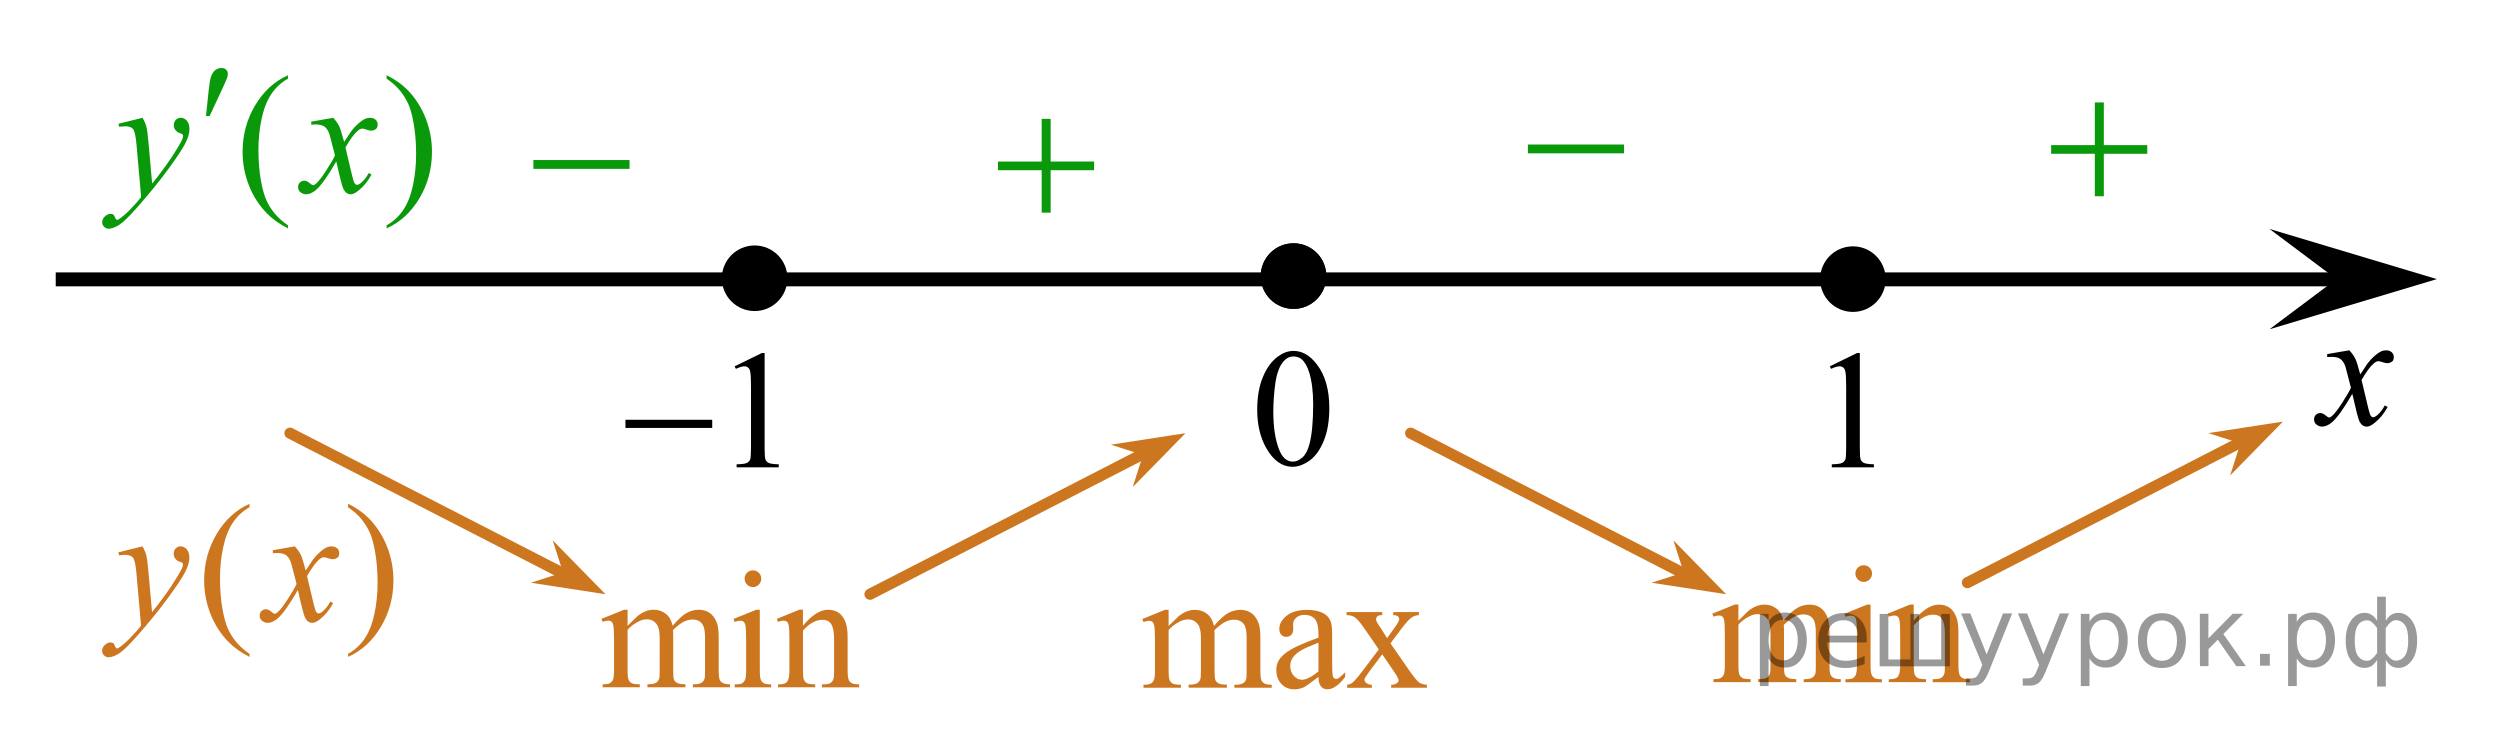 <?xml version="1.0" encoding="utf-8"?>
<!-- Generator: Adobe Illustrator 16.0.0, SVG Export Plug-In . SVG Version: 6.00 Build 0)  -->
<!DOCTYPE svg PUBLIC "-//W3C//DTD SVG 1.1//EN" "http://www.w3.org/Graphics/SVG/1.1/DTD/svg11.dtd">
<svg version="1.1" id="Слой_1" xmlns="http://www.w3.org/2000/svg" xmlns:xlink="http://www.w3.org/1999/xlink" x="0px" y="0px"
	 width="224.336px" height="67.269px" viewBox="0 4.726 224.336 67.269" enable-background="new 0 4.726 224.336 67.269"
	 xml:space="preserve">
<line fill="none" stroke="#000000" stroke-width="1.25" stroke-linejoin="round" stroke-miterlimit="8" x1="5" y1="29.794" x2="211.162" y2="29.794"/>
<g>
	<path d="M67.716,27.003c-1.486,0-2.693,1.205-2.693,2.692c0,1.484,1.205,2.693,2.693,2.693c1.486,0,2.693-1.206,2.693-2.693
		C70.409,28.211,69.206,27.003,67.716,27.003L67.716,27.003z"/>
	<path fill="none" stroke="#000000" stroke-width="0.5" stroke-linecap="round" stroke-linejoin="round" stroke-miterlimit="8" d="
		M67.716,27.003c-1.486,0-2.693,1.205-2.693,2.692c0,1.484,1.205,2.693,2.693,2.693c1.486,0,2.693-1.206,2.693-2.693
		C70.409,28.211,69.206,27.003,67.716,27.003L67.716,27.003z"/>
</g>
<g>
	<g>
		<g>
			<g>
				<g>
					<g>
						<g>
							<g>
								<g>
									<g>
										<g>
											<defs>
												<rect id="SVGID_1_" x="44.733" y="14.76" width="15.302" height="11.926"/>
											</defs>
											<clipPath id="SVGID_2_">
												<use xlink:href="#SVGID_1_"  overflow="visible"/>
											</clipPath>
											<g clip-path="url(#SVGID_2_)">
												<path fill="#0A990A" d="M47.863,19.087h8.629v0.792h-8.629V19.087z"/>
											</g>
										</g>
									</g>
								</g>
							</g>
						</g>
					</g>
				</g>
			</g>
		</g>
	</g>
</g>
<g>
	
		<line fill="none" stroke="#CC761F" stroke-linecap="round" stroke-linejoin="round" stroke-miterlimit="8" x1="26.021" y1="43.597" x2="50.102" y2="55.972"/>
	<polygon fill="#CC761F" points="50.52,56.09 49.594,53.208 54.333,58.049 47.635,57.017 	"/>
</g>
<g>
	<g>
		<g>
			<g>
				<g>
					<g>
						<g>
							<g>
								<g>
									<g>
										<g>
											<defs>
												<rect id="SVGID_3_" x="180.936" y="10.393" width="15.301" height="14.926"/>
											</defs>
											<clipPath id="SVGID_4_">
												<use xlink:href="#SVGID_3_"  overflow="visible"/>
											</clipPath>
											<g clip-path="url(#SVGID_4_)">
												<path fill="#0A990A" d="M187.977,13.917h0.808v3.831h3.899v0.778h-3.899v3.81h-0.808v-3.811h-3.92v-0.777h3.92V13.917z"
													/>
											</g>
										</g>
									</g>
								</g>
							</g>
						</g>
					</g>
				</g>
			</g>
		</g>
	</g>
</g>
<g>
	
		<line fill="none" stroke="#CC761F" stroke-linecap="round" stroke-linejoin="round" stroke-miterlimit="8" x1="200.625" y1="44.636" x2="176.545" y2="57.01"/>
	<polygon fill="#CC761F" points="198.159,43.589 204.857,42.558 200.118,47.397 201.043,44.515 	"/>
</g>
<g>
	<path stroke="#000000" stroke-width="0.5" stroke-miterlimit="10" d="M116.075,26.808c-1.484,0-2.693,1.204-2.693,2.692
		c0,1.484,1.205,2.692,2.693,2.692c1.485,0,2.69-1.203,2.69-2.692S117.561,26.808,116.075,26.808L116.075,26.808z"/>
	<path stroke="#000000" stroke-width="0.5" stroke-linecap="round" stroke-linejoin="round" stroke-miterlimit="8" d="
		M116.075,26.808c-1.484,0-2.693,1.204-2.693,2.692c0,1.484,1.205,2.692,2.693,2.692c1.485,0,2.69-1.203,2.69-2.692
		S117.561,26.808,116.075,26.808L116.075,26.808z"/>
</g>
<g>
	<path d="M166.268,27.081c-1.482,0-2.691,1.204-2.691,2.696c0,1.482,1.207,2.689,2.691,2.689c1.486,0,2.693-1.204,2.693-2.689
		C168.961,28.285,167.754,27.081,166.268,27.081L166.268,27.081z"/>
	<path fill="none" stroke="#000000" stroke-width="0.5" stroke-linecap="round" stroke-linejoin="round" stroke-miterlimit="8" d="
		M166.268,27.081c-1.482,0-2.691,1.204-2.691,2.696c0,1.482,1.207,2.689,2.691,2.689c1.486,0,2.693-1.204,2.693-2.689
		C168.961,28.285,167.754,27.081,166.268,27.081L166.268,27.081z"/>
</g>
<polygon points="209.661,29.771 203.654,25.271 218.668,29.771 203.654,34.271 "/>
<g>
	<g>
		<g>
			<g>
				<defs>
					<rect id="SVGID_5_" x="6.471" y="6.851" width="35.706" height="22.01"/>
				</defs>
				<clipPath id="SVGID_6_">
					<use xlink:href="#SVGID_5_"  overflow="visible"/>
				</clipPath>
				<g clip-path="url(#SVGID_6_)">
					<path fill="#0A990A" d="M25.84,24.946v0.273c-0.743-0.375-1.362-0.813-1.859-1.315c-0.708-0.714-1.254-1.557-1.638-2.526
						c-0.383-0.97-0.575-1.979-0.575-3.021c0-1.526,0.376-2.92,1.128-4.179c0.752-1.259,1.733-2.159,2.943-2.7v0.311
						c-0.605,0.335-1.102,0.793-1.49,1.375c-0.388,0.581-0.679,1.316-0.87,2.209c-0.192,0.892-0.288,1.821-0.288,2.793
						c0,1.054,0.081,2.013,0.243,2.874c0.128,0.68,0.283,1.226,0.465,1.637c0.182,0.411,0.426,0.807,0.734,1.188
						C24.941,24.24,25.343,24.602,25.84,24.946z"/>
					<path fill="#0A990A" d="M34.691,11.786v-0.311c0.748,0.369,1.37,0.806,1.866,1.309c0.703,0.719,1.247,1.563,1.63,2.529
						c0.384,0.969,0.576,1.978,0.576,3.026c0,1.526-0.375,2.92-1.125,4.178c-0.75,1.259-1.732,2.159-2.947,2.701v-0.273
						c0.605-0.34,1.103-0.8,1.494-1.378c0.391-0.578,0.681-1.314,0.871-2.21c0.189-0.894,0.284-1.825,0.284-2.796
						c0-1.05-0.081-2.008-0.243-2.875c-0.123-0.68-0.277-1.224-0.461-1.633c-0.184-0.408-0.429-0.803-0.734-1.182
						C35.596,12.493,35.193,12.131,34.691,11.786z"/>
				</g>
			</g>
		</g>
	</g>
	<g>
		<g>
			<g>
				<defs>
					<rect id="SVGID_7_" x="6.471" y="6.851" width="35.706" height="22.01"/>
				</defs>
				<clipPath id="SVGID_8_">
					<use xlink:href="#SVGID_7_"  overflow="visible"/>
				</clipPath>
				<g clip-path="url(#SVGID_8_)">
					<path fill="#0A990A" d="M12.79,15.296c0.167,0.286,0.283,0.554,0.347,0.802c0.064,0.249,0.128,0.738,0.192,1.467l0.324,3.637
						c0.295-0.354,0.723-0.916,1.284-1.686c0.271-0.375,0.605-0.885,1.003-1.53c0.241-0.394,0.389-0.67,0.443-0.826
						c0.029-0.079,0.044-0.16,0.044-0.244c0-0.055-0.017-0.1-0.051-0.133c-0.035-0.034-0.125-0.075-0.27-0.122
						c-0.145-0.048-0.266-0.135-0.362-0.261c-0.096-0.125-0.144-0.27-0.144-0.432c0-0.202,0.059-0.364,0.177-0.488
						c0.118-0.123,0.266-0.185,0.442-0.185c0.216,0,0.401,0.09,0.553,0.27c0.152,0.182,0.229,0.429,0.229,0.743
						c0,0.39-0.133,0.834-0.398,1.334s-0.777,1.268-1.534,2.301c-0.757,1.035-1.674,2.163-2.751,3.386
						c-0.743,0.842-1.293,1.373-1.652,1.592c-0.359,0.22-0.666,0.33-0.922,0.33c-0.152,0-0.287-0.059-0.402-0.174
						c-0.116-0.115-0.173-0.25-0.173-0.402c0-0.192,0.08-0.367,0.239-0.524c0.16-0.157,0.333-0.235,0.521-0.235
						c0.098,0,0.179,0.021,0.243,0.065c0.04,0.024,0.083,0.096,0.129,0.21c0.047,0.116,0.09,0.193,0.129,0.233
						c0.024,0.024,0.054,0.036,0.088,0.036c0.029,0,0.081-0.024,0.155-0.073c0.271-0.168,0.585-0.434,0.944-0.798
						c0.472-0.483,0.821-0.877,1.047-1.184l-0.413-4.685c-0.069-0.771-0.172-1.244-0.31-1.411c-0.138-0.168-0.369-0.251-0.693-0.251
						c-0.104,0-0.288,0.016-0.553,0.044l-0.066-0.272L12.79,15.296z"/>
					<path fill="#0A990A" d="M29.899,15.296c0.24,0.257,0.422,0.513,0.546,0.768c0.088,0.179,0.233,0.644,0.435,1.396l0.649-0.977
						c0.172-0.234,0.381-0.46,0.626-0.674c0.246-0.214,0.462-0.359,0.649-0.438c0.118-0.049,0.248-0.074,0.391-0.074
						c0.211,0,0.38,0.057,0.505,0.17c0.125,0.113,0.188,0.252,0.188,0.414c0,0.188-0.037,0.314-0.11,0.384
						c-0.137,0.123-0.294,0.185-0.472,0.185c-0.103,0-0.214-0.022-0.332-0.066c-0.231-0.079-0.385-0.119-0.464-0.119
						c-0.118,0-0.258,0.069-0.421,0.207c-0.305,0.256-0.668,0.752-1.091,1.485l0.604,2.542c0.094,0.389,0.172,0.622,0.236,0.697
						c0.064,0.076,0.128,0.114,0.192,0.114c0.103,0,0.224-0.057,0.361-0.17c0.271-0.227,0.501-0.521,0.693-0.887l0.258,0.133
						c-0.31,0.582-0.704,1.064-1.18,1.448c-0.271,0.217-0.5,0.325-0.686,0.325c-0.276,0-0.495-0.155-0.657-0.466
						c-0.103-0.191-0.317-1.02-0.642-2.482c-0.767,1.335-1.382,2.195-1.844,2.579c-0.3,0.246-0.59,0.369-0.87,0.369
						c-0.197,0-0.376-0.071-0.539-0.215c-0.118-0.107-0.177-0.254-0.177-0.436c0-0.163,0.054-0.299,0.163-0.407
						c0.108-0.107,0.241-0.162,0.398-0.162c0.158,0,0.325,0.079,0.502,0.236c0.127,0.113,0.226,0.17,0.295,0.17
						c0.059,0,0.135-0.039,0.229-0.118c0.231-0.188,0.546-0.591,0.944-1.212c0.398-0.62,0.659-1.067,0.782-1.345
						c-0.305-1.197-0.47-1.83-0.494-1.898c-0.113-0.318-0.26-0.546-0.442-0.679c-0.182-0.133-0.45-0.2-0.804-0.2
						c-0.113,0-0.243,0.005-0.391,0.016v-0.266L29.899,15.296z"/>
				</g>
			</g>
		</g>
	</g>
	<g>
		<g>
			<g>
				<defs>
					<rect id="SVGID_9_" x="6.471" y="6.851" width="35.706" height="22.01"/>
				</defs>
				<clipPath id="SVGID_10_">
					<use xlink:href="#SVGID_9_"  overflow="visible"/>
				</clipPath>
				<g clip-path="url(#SVGID_10_)">
					<path fill="#0A990A" d="M18.484,15.144l0.229-2.188c0.064-0.62,0.128-1.039,0.192-1.256c0.093-0.312,0.225-0.533,0.395-0.669
						c0.17-0.136,0.36-0.203,0.572-0.203c0.177,0,0.317,0.05,0.42,0.147c0.102,0.101,0.154,0.226,0.154,0.378
						c0,0.118-0.024,0.243-0.074,0.376c-0.064,0.188-0.246,0.6-0.546,1.234l-1.018,2.18L18.484,15.144L18.484,15.144z"/>
				</g>
			</g>
		</g>
	</g>
</g>
<g>
	<g>
		<g>
			<g>
				<defs>
					<rect id="SVGID_11_" x="6.471" y="46.694" width="32.944" height="20.633"/>
				</defs>
				<clipPath id="SVGID_12_">
					<use xlink:href="#SVGID_11_"  overflow="visible"/>
				</clipPath>
				<g clip-path="url(#SVGID_12_)">
					<path fill="#CC761F" d="M22.389,63.399v0.272c-0.742-0.373-1.361-0.813-1.858-1.313c-0.708-0.713-1.253-1.557-1.637-2.525
						c-0.383-0.971-0.575-1.979-0.575-3.021c0-1.525,0.376-2.918,1.128-4.178c0.752-1.26,1.732-2.158,2.941-2.699v0.311
						c-0.604,0.336-1.101,0.793-1.489,1.375c-0.388,0.58-0.678,1.316-0.87,2.209c-0.191,0.893-0.288,1.82-0.288,2.791
						c0,1.056,0.082,2.013,0.244,2.875c0.127,0.681,0.282,1.227,0.464,1.636c0.182,0.411,0.426,0.808,0.733,1.187
						C21.49,62.694,21.892,63.056,22.389,63.399z"/>
					<path fill="#CC761F" d="M31.236,50.242v-0.312c0.747,0.369,1.369,0.807,1.865,1.309c0.703,0.721,1.246,1.563,1.629,2.529
						c0.383,0.969,0.575,1.978,0.575,3.025c0,1.523-0.375,2.918-1.124,4.178c-0.75,1.258-1.731,2.158-2.945,2.699v-0.273
						c0.604-0.34,1.102-0.799,1.493-1.377s0.681-1.313,0.87-2.209c0.189-0.895,0.284-1.826,0.284-2.795
						c0-1.05-0.081-2.008-0.243-2.875c-0.123-0.68-0.276-1.225-0.461-1.633c-0.184-0.408-0.429-0.804-0.733-1.183
						C32.142,50.948,31.737,50.589,31.236,50.242z"/>
				</g>
			</g>
		</g>
	</g>
	<g>
		<g>
			<g>
				<defs>
					<rect id="SVGID_13_" x="6.471" y="46.694" width="32.944" height="20.633"/>
				</defs>
				<clipPath id="SVGID_14_">
					<use xlink:href="#SVGID_13_"  overflow="visible"/>
				</clipPath>
				<g clip-path="url(#SVGID_14_)">
					<path fill="#CC761F" d="M12.78,53.753c0.167,0.284,0.283,0.553,0.347,0.803c0.064,0.248,0.128,0.736,0.192,1.465l0.324,3.636
						c0.295-0.354,0.723-0.916,1.283-1.685c0.271-0.375,0.604-0.885,1.003-1.529c0.241-0.395,0.388-0.67,0.442-0.827
						c0.029-0.078,0.044-0.158,0.044-0.242c0-0.056-0.017-0.101-0.051-0.134c-0.035-0.034-0.125-0.075-0.269-0.122
						c-0.145-0.048-0.266-0.134-0.361-0.259c-0.096-0.125-0.144-0.271-0.144-0.434c0-0.201,0.059-0.363,0.177-0.486
						c0.118-0.123,0.265-0.186,0.442-0.186c0.216,0,0.4,0.09,0.553,0.27c0.153,0.181,0.229,0.429,0.229,0.744
						c0,0.389-0.133,0.832-0.398,1.332c-0.266,0.5-0.777,1.268-1.534,2.301c-0.757,1.035-1.673,2.162-2.75,3.386
						c-0.742,0.843-1.292,1.372-1.651,1.593c-0.359,0.219-0.666,0.327-0.922,0.327c-0.152,0-0.286-0.06-0.401-0.174
						c-0.116-0.115-0.173-0.25-0.173-0.401c0-0.191,0.08-0.365,0.239-0.523c0.16-0.157,0.333-0.235,0.52-0.235
						c0.098,0,0.18,0.021,0.243,0.065c0.04,0.023,0.083,0.096,0.129,0.211c0.047,0.114,0.09,0.191,0.129,0.23
						c0.024,0.023,0.054,0.036,0.088,0.036c0.029,0,0.081-0.022,0.155-0.071c0.27-0.168,0.585-0.436,0.944-0.799
						c0.472-0.482,0.821-0.878,1.047-1.184l-0.413-4.686c-0.069-0.771-0.172-1.242-0.31-1.408c-0.138-0.168-0.369-0.252-0.693-0.252
						c-0.104,0-0.288,0.014-0.553,0.045l-0.066-0.272L12.78,53.753z"/>
					<path fill="#CC761F" d="M26.452,53.753c0.241,0.256,0.423,0.514,0.546,0.77c0.088,0.177,0.233,0.644,0.435,1.396l0.649-0.976
						c0.172-0.236,0.381-0.463,0.627-0.676c0.246-0.215,0.462-0.36,0.648-0.439c0.118-0.051,0.248-0.073,0.391-0.073
						c0.211,0,0.379,0.058,0.505,0.17s0.188,0.252,0.188,0.414c0,0.188-0.037,0.313-0.111,0.386
						c-0.138,0.123-0.295,0.185-0.472,0.185c-0.103,0-0.214-0.021-0.332-0.064c-0.231-0.077-0.386-0.118-0.465-0.118
						c-0.118,0-0.258,0.069-0.42,0.207c-0.305,0.256-0.668,0.752-1.091,1.482l0.604,2.541c0.093,0.393,0.172,0.623,0.236,0.697
						c0.064,0.078,0.128,0.115,0.192,0.115c0.103,0,0.224-0.058,0.361-0.17c0.27-0.229,0.501-0.521,0.693-0.888l0.258,0.134
						c-0.31,0.581-0.703,1.063-1.18,1.448c-0.271,0.217-0.499,0.323-0.686,0.323c-0.275,0-0.494-0.153-0.656-0.467
						c-0.104-0.19-0.317-1.021-0.642-2.479c-0.767,1.334-1.381,2.192-1.843,2.577c-0.3,0.246-0.59,0.369-0.87,0.369
						c-0.196,0-0.376-0.071-0.538-0.215c-0.118-0.106-0.177-0.254-0.177-0.437c0-0.163,0.054-0.299,0.162-0.405
						c0.108-0.107,0.241-0.164,0.398-0.164c0.157,0,0.325,0.08,0.501,0.235c0.128,0.114,0.226,0.171,0.295,0.171
						c0.059,0,0.135-0.039,0.229-0.117c0.231-0.188,0.546-0.592,0.944-1.211c0.398-0.621,0.659-1.068,0.781-1.347
						c-0.305-1.194-0.469-1.828-0.494-1.897c-0.113-0.318-0.261-0.547-0.442-0.68c-0.182-0.134-0.45-0.199-0.804-0.199
						c-0.113,0-0.243,0.006-0.391,0.016v-0.266L26.452,53.753z"/>
				</g>
			</g>
		</g>
	</g>
</g>
<g>
	<g>
		<g>
			<g>
				<defs>
					<rect id="SVGID_15_" x="51.316" y="52.667" width="28.799" height="16.493"/>
				</defs>
				<clipPath id="SVGID_16_">
					<use xlink:href="#SVGID_15_"  overflow="visible"/>
				</clipPath>
				<g clip-path="url(#SVGID_16_)">
					<path fill="#CC761F" d="M56.316,60.881c0.491-0.491,0.781-0.772,0.869-0.85c0.221-0.188,0.459-0.332,0.714-0.438
						c0.255-0.104,0.509-0.153,0.759-0.153c0.422,0,0.787,0.123,1.09,0.367c0.305,0.246,0.509,0.604,0.611,1.07
						c0.506-0.59,0.934-0.979,1.282-1.162c0.348-0.184,0.707-0.275,1.075-0.275c0.357,0,0.676,0.093,0.953,0.275
						c0.277,0.184,0.498,0.485,0.66,0.903c0.107,0.284,0.162,0.733,0.162,1.344v2.908c0,0.424,0.031,0.714,0.096,0.871
						c0.049,0.106,0.141,0.2,0.271,0.274c0.133,0.076,0.35,0.114,0.648,0.114v0.267h-3.33v-0.265h0.14
						c0.29,0,0.517-0.057,0.677-0.17c0.113-0.078,0.194-0.204,0.244-0.376c0.02-0.084,0.029-0.322,0.029-0.717v-2.908
						c0-0.551-0.066-0.938-0.199-1.166c-0.191-0.313-0.498-0.474-0.92-0.474c-0.261,0-0.521,0.063-0.785,0.196
						c-0.263,0.129-0.58,0.371-0.953,0.728l-0.016,0.081l0.016,0.316v3.227c0,0.463,0.025,0.751,0.078,0.863
						c0.051,0.111,0.147,0.207,0.291,0.283c0.141,0.075,0.385,0.113,0.729,0.113v0.27h-3.41v-0.266c0.373,0,0.629-0.044,0.77-0.133
						c0.142-0.089,0.237-0.225,0.291-0.398c0.024-0.084,0.037-0.326,0.037-0.729v-2.908c0-0.551-0.08-0.947-0.242-1.188
						c-0.217-0.314-0.519-0.475-0.906-0.475c-0.266,0-0.528,0.071-0.788,0.215c-0.408,0.217-0.722,0.461-0.943,0.729v3.624
						c0,0.441,0.03,0.73,0.092,0.863c0.062,0.134,0.152,0.23,0.273,0.3c0.12,0.063,0.364,0.1,0.733,0.1v0.265h-3.336v-0.266
						c0.309,0,0.525-0.033,0.648-0.1c0.123-0.067,0.216-0.174,0.28-0.317c0.063-0.146,0.096-0.427,0.096-0.846v-2.583
						c0-0.743-0.022-1.225-0.066-1.439c-0.035-0.162-0.088-0.271-0.162-0.336c-0.074-0.063-0.174-0.092-0.302-0.092
						c-0.137,0-0.302,0.037-0.493,0.107l-0.111-0.266L56,59.442h0.317L56.316,60.881L56.316,60.881z"/>
					<path fill="#CC761F" d="M68.18,59.442v5.434c0,0.424,0.029,0.704,0.092,0.846c0.061,0.141,0.152,0.245,0.271,0.313
						c0.121,0.067,0.34,0.104,0.658,0.104v0.266h-3.277V66.14c0.328,0,0.551-0.031,0.662-0.097c0.113-0.063,0.203-0.17,0.27-0.317
						c0.067-0.146,0.1-0.431,0.1-0.85v-2.605c0-0.73-0.021-1.209-0.066-1.424c-0.035-0.158-0.088-0.27-0.162-0.33
						c-0.074-0.06-0.174-0.092-0.301-0.092c-0.139,0-0.307,0.037-0.502,0.109l-0.104-0.268l2.033-0.826h0.326V59.442z
						 M67.566,55.907c0.207,0,0.383,0.07,0.527,0.218c0.145,0.146,0.217,0.319,0.217,0.524c0,0.207-0.072,0.387-0.217,0.533
						c-0.145,0.146-0.32,0.223-0.527,0.223c-0.205,0-0.383-0.074-0.529-0.223c-0.146-0.147-0.221-0.326-0.221-0.533
						c0-0.205,0.072-0.381,0.217-0.524C67.178,55.978,67.355,55.907,67.566,55.907z"/>
					<path fill="#CC761F" d="M72.055,60.875c0.791-0.955,1.543-1.435,2.262-1.435c0.367,0,0.684,0.094,0.949,0.276
						c0.265,0.185,0.477,0.487,0.633,0.911c0.109,0.296,0.162,0.748,0.162,1.355v2.889c0,0.429,0.035,0.719,0.104,0.871
						c0.055,0.123,0.141,0.22,0.262,0.287c0.119,0.068,0.342,0.104,0.668,0.104v0.268h-3.338v-0.267h0.141
						c0.313,0,0.533-0.048,0.658-0.145c0.125-0.099,0.213-0.237,0.262-0.425c0.02-0.073,0.029-0.307,0.029-0.693v-2.77
						c0-0.615-0.08-1.063-0.238-1.34c-0.16-0.277-0.43-0.418-0.807-0.418c-0.584,0-1.168,0.32-1.746,0.961v3.563
						c0,0.457,0.025,0.739,0.08,0.85c0.068,0.144,0.164,0.247,0.283,0.313c0.121,0.064,0.365,0.101,0.734,0.101v0.267h-3.338v-0.266
						h0.146c0.346,0,0.576-0.088,0.697-0.262c0.119-0.176,0.18-0.51,0.18-1.001v-2.509c0-0.813-0.018-1.31-0.055-1.484
						c-0.037-0.178-0.094-0.297-0.17-0.361c-0.076-0.063-0.178-0.096-0.305-0.096c-0.139,0-0.303,0.037-0.494,0.109l-0.111-0.268
						l2.033-0.826h0.316v1.435h0.003V60.875z"/>
				</g>
			</g>
		</g>
	</g>
</g>
<g>
	<g>
		<g>
			<g>
				<g>
					<defs>
						<rect id="SVGID_17_" x="109.988" y="32.685" width="12.364" height="17.873"/>
					</defs>
					<clipPath id="SVGID_18_">
						<use xlink:href="#SVGID_17_"  overflow="visible"/>
					</clipPath>
					<g clip-path="url(#SVGID_18_)">
						<path d="M112.815,41.49c0-1.146,0.171-2.128,0.518-2.951c0.345-0.824,0.801-1.438,1.371-1.845
							c0.442-0.317,0.899-0.479,1.373-0.479c0.769,0,1.456,0.393,2.063,1.174c0.764,0.971,1.146,2.284,1.146,3.942
							c0,1.163-0.167,2.146-0.501,2.962c-0.334,0.813-0.762,1.398-1.28,1.768c-0.521,0.367-1.021,0.551-1.5,0.551
							c-0.955,0-1.75-0.563-2.384-1.688C113.083,43.972,112.815,42.827,112.815,41.49z M114.26,41.673
							c0,1.379,0.172,2.504,0.512,3.375c0.277,0.729,0.695,1.102,1.254,1.102c0.266,0,0.541-0.118,0.826-0.356
							c0.281-0.237,0.502-0.64,0.646-1.199c0.229-0.848,0.338-2.041,0.338-3.581c0-1.144-0.115-2.095-0.354-2.857
							c-0.178-0.563-0.405-0.967-0.688-1.2c-0.203-0.165-0.444-0.244-0.729-0.244c-0.336,0-0.633,0.147-0.895,0.449
							c-0.354,0.407-0.596,1.053-0.725,1.928C114.325,39.958,114.26,40.821,114.26,41.673z"/>
					</g>
				</g>
			</g>
		</g>
	</g>
</g>
<g>
	<g>
		<g>
			<g>
				<g>
					<defs>
						<rect id="SVGID_19_" x="204.979" y="33.226" width="12.362" height="13.733"/>
					</defs>
					<clipPath id="SVGID_20_">
						<use xlink:href="#SVGID_19_"  overflow="visible"/>
					</clipPath>
					<g clip-path="url(#SVGID_20_)">
						<path d="M210.814,36.16c0.24,0.256,0.422,0.514,0.545,0.771c0.091,0.176,0.234,0.641,0.438,1.394l0.646-0.974
							c0.174-0.235,0.383-0.461,0.627-0.677c0.246-0.215,0.463-0.359,0.648-0.438c0.117-0.049,0.248-0.073,0.391-0.073
							c0.215,0,0.383,0.057,0.508,0.17c0.125,0.112,0.188,0.25,0.188,0.412c0,0.188-0.037,0.313-0.111,0.385
							c-0.137,0.123-0.295,0.186-0.473,0.186c-0.104,0-0.213-0.021-0.332-0.063c-0.229-0.08-0.385-0.119-0.465-0.119
							c-0.117,0-0.258,0.067-0.42,0.207c-0.307,0.257-0.668,0.75-1.092,1.479l0.604,2.537c0.094,0.393,0.172,0.621,0.236,0.696
							c0.063,0.076,0.129,0.115,0.191,0.115c0.104,0,0.225-0.062,0.361-0.17c0.27-0.229,0.502-0.521,0.689-0.89l0.26,0.137
							c-0.313,0.58-0.703,1.063-1.186,1.441c-0.27,0.217-0.498,0.324-0.686,0.324c-0.275,0-0.494-0.154-0.656-0.465
							c-0.104-0.191-0.313-1.02-0.643-2.479c-0.768,1.33-1.381,2.188-1.846,2.572c-0.299,0.245-0.59,0.368-0.869,0.368
							c-0.197,0-0.375-0.071-0.539-0.215c-0.117-0.106-0.178-0.252-0.178-0.437c0-0.16,0.057-0.299,0.162-0.403
							c0.107-0.106,0.242-0.162,0.396-0.162c0.158,0,0.326,0.078,0.502,0.233c0.13,0.111,0.229,0.172,0.295,0.172
							c0.063,0,0.139-0.041,0.229-0.118c0.232-0.188,0.548-0.593,0.945-1.209c0.397-0.619,0.657-1.066,0.78-1.345
							c-0.308-1.192-0.469-1.826-0.493-1.896c-0.113-0.317-0.261-0.545-0.441-0.681c-0.184-0.135-0.448-0.196-0.805-0.196
							c-0.113,0-0.244,0.004-0.392,0.015v-0.265L210.814,36.16z"/>
					</g>
				</g>
			</g>
		</g>
	</g>
</g>
<g>
	<g>
		<g>
			<g>
				<defs>
					<rect id="SVGID_21_" x="150.993" y="52.208" width="28.799" height="16.493"/>
				</defs>
				<clipPath id="SVGID_22_">
					<use xlink:href="#SVGID_21_"  overflow="visible"/>
				</clipPath>
				<g clip-path="url(#SVGID_22_)">
					<path fill="#CC761F" d="M155.993,60.421c0.489-0.49,0.78-0.773,0.868-0.852c0.222-0.187,0.459-0.33,0.715-0.436
						c0.255-0.104,0.509-0.154,0.759-0.154c0.422,0,0.787,0.123,1.09,0.369c0.306,0.245,0.511,0.604,0.611,1.069
						c0.506-0.59,0.935-0.979,1.28-1.162c0.35-0.184,0.707-0.276,1.076-0.276c0.356,0,0.676,0.094,0.953,0.276
						c0.276,0.185,0.498,0.485,0.659,0.903c0.106,0.283,0.162,0.732,0.162,1.344v2.908c0,0.424,0.031,0.714,0.097,0.871
						c0.049,0.105,0.141,0.199,0.271,0.275c0.133,0.075,0.35,0.113,0.646,0.113v0.266h-3.33v-0.264h0.142
						c0.29,0,0.517-0.057,0.677-0.17c0.113-0.078,0.193-0.204,0.244-0.376c0.021-0.084,0.027-0.321,0.027-0.717v-2.908
						c0-0.551-0.064-0.938-0.197-1.166c-0.189-0.313-0.498-0.474-0.92-0.474c-0.262,0-0.521,0.063-0.785,0.195
						c-0.264,0.129-0.58,0.371-0.953,0.729l-0.018,0.081l0.018,0.315v3.228c0,0.463,0.023,0.751,0.078,0.862
						c0.051,0.112,0.146,0.207,0.291,0.283c0.143,0.076,0.385,0.114,0.729,0.114v0.267h-3.41v-0.266
						c0.373,0,0.629-0.044,0.771-0.133c0.144-0.089,0.235-0.225,0.291-0.398c0.022-0.084,0.037-0.326,0.037-0.729v-2.908
						c0-0.551-0.08-0.947-0.242-1.188c-0.217-0.314-0.521-0.475-0.905-0.475c-0.267,0-0.527,0.071-0.787,0.215
						c-0.408,0.217-0.724,0.461-0.943,0.729v3.624c0,0.441,0.029,0.73,0.093,0.863c0.062,0.134,0.151,0.23,0.272,0.3
						c0.119,0.063,0.363,0.1,0.731,0.1v0.267h-3.336v-0.267c0.31,0,0.522-0.032,0.646-0.1s0.218-0.173,0.281-0.317
						c0.063-0.146,0.096-0.427,0.096-0.846v-2.583c0-0.743-0.021-1.224-0.065-1.438c-0.034-0.162-0.088-0.272-0.162-0.337
						c-0.071-0.063-0.174-0.092-0.301-0.092c-0.14,0-0.304,0.037-0.494,0.108l-0.108-0.267l2.031-0.825h0.316L155.993,60.421
						L155.993,60.421z"/>
					<path fill="#CC761F" d="M167.855,58.981v5.435c0,0.424,0.029,0.704,0.092,0.847c0.062,0.139,0.152,0.244,0.271,0.313
						c0.12,0.066,0.34,0.104,0.657,0.104v0.266H165.6v-0.266c0.328,0,0.551-0.031,0.662-0.096c0.112-0.064,0.202-0.17,0.271-0.316
						c0.065-0.146,0.1-0.432,0.1-0.851V61.81c0-0.729-0.021-1.207-0.065-1.424c-0.034-0.158-0.088-0.269-0.162-0.328
						c-0.073-0.061-0.174-0.093-0.301-0.093c-0.14,0-0.308,0.037-0.502,0.109l-0.104-0.267l2.032-0.826H167.855L167.855,58.981z
						 M167.243,55.448c0.207,0,0.383,0.07,0.526,0.218c0.146,0.146,0.217,0.319,0.217,0.524c0,0.207-0.071,0.387-0.217,0.533
						s-0.319,0.221-0.526,0.221c-0.205,0-0.384-0.072-0.529-0.221c-0.146-0.147-0.221-0.326-0.221-0.533
						c0-0.205,0.071-0.381,0.217-0.524C166.854,55.519,167.032,55.448,167.243,55.448z"/>
					<path fill="#CC761F" d="M171.73,60.415c0.791-0.955,1.543-1.434,2.263-1.434c0.366,0,0.685,0.093,0.948,0.275
						c0.266,0.184,0.478,0.487,0.634,0.911c0.108,0.296,0.161,0.748,0.161,1.356v2.888c0,0.429,0.035,0.719,0.104,0.871
						c0.056,0.123,0.142,0.22,0.263,0.286c0.119,0.068,0.342,0.104,0.668,0.104v0.268h-3.338v-0.267h0.142
						c0.313,0,0.532-0.048,0.657-0.146s0.213-0.236,0.263-0.424c0.021-0.073,0.028-0.307,0.028-0.693v-2.77
						c0-0.615-0.08-1.063-0.237-1.341c-0.16-0.276-0.431-0.417-0.808-0.417c-0.584,0-1.168,0.32-1.746,0.96v3.564
						c0,0.457,0.024,0.739,0.08,0.85c0.067,0.144,0.164,0.247,0.283,0.313c0.12,0.064,0.364,0.101,0.733,0.101v0.267h-3.338v-0.266
						h0.146c0.346,0,0.575-0.088,0.696-0.262c0.119-0.178,0.181-0.512,0.181-1.001v-2.511c0-0.813-0.019-1.308-0.056-1.482
						c-0.037-0.178-0.095-0.297-0.17-0.361c-0.076-0.063-0.179-0.096-0.306-0.096c-0.14,0-0.303,0.037-0.494,0.109l-0.11-0.268
						l2.033-0.826h0.315v1.435h0.004V60.415L171.73,60.415z"/>
				</g>
			</g>
		</g>
	</g>
</g>
<g>
	<g>
		<path d="M65.922,37.597l2.446-1.195h0.245v8.49c0,0.563,0.023,0.914,0.07,1.053c0.047,0.14,0.145,0.244,0.293,0.318
			s0.449,0.116,0.904,0.127v0.273H66.1V46.39c0.475-0.011,0.781-0.052,0.92-0.123c0.138-0.072,0.234-0.168,0.289-0.289
			c0.054-0.121,0.081-0.481,0.081-1.086v-5.428c0-0.73-0.024-1.201-0.074-1.408c-0.034-0.158-0.098-0.272-0.188-0.349
			c-0.092-0.074-0.202-0.11-0.33-0.11c-0.183,0-0.438,0.075-0.764,0.229L65.922,37.597z"/>
	</g>
	<g>
		<path d="M56.126,42.394h7.784v0.732h-7.784V42.394z"/>
	</g>
</g>
<g>
	<g>
		<path d="M164.2,37.595l2.444-1.194h0.246v8.489c0,0.563,0.022,0.916,0.069,1.053c0.047,0.141,0.146,0.246,0.293,0.32
			c0.147,0.073,0.449,0.115,0.904,0.125v0.274h-3.781v-0.274c0.476-0.01,0.781-0.051,0.92-0.121
			c0.138-0.072,0.233-0.168,0.289-0.289s0.081-0.482,0.081-1.088v-5.427c0-0.731-0.023-1.2-0.074-1.407
			c-0.033-0.158-0.098-0.273-0.188-0.35c-0.092-0.074-0.201-0.111-0.33-0.111c-0.184,0-0.438,0.076-0.764,0.229L164.2,37.595z"/>
	</g>
</g>
<g>
	
		<line fill="none" stroke="#CC761F" stroke-linecap="round" stroke-linejoin="round" stroke-miterlimit="8" x1="102.149" y1="45.676" x2="78.069" y2="58.05"/>
	<polygon fill="#CC761F" points="99.682,44.629 106.381,43.597 101.641,48.437 102.567,45.556 	"/>
</g>
<g>
	
		<line fill="none" stroke="#CC761F" stroke-linecap="round" stroke-linejoin="round" stroke-miterlimit="8" x1="126.585" y1="43.597" x2="150.667" y2="55.972"/>
	<polygon fill="#CC761F" points="151.084,56.09 150.159,53.208 154.896,58.049 148.2,57.017 	"/>
</g>
<g>
	<g>
		<g>
			<g>
				<g>
					<g>
						<g>
							<g>
								<g>
									<g>
										<g>
											<defs>
												<rect id="SVGID_23_" x="133.977" y="13.367" width="15.301" height="11.926"/>
											</defs>
											<clipPath id="SVGID_24_">
												<use xlink:href="#SVGID_23_"  overflow="visible"/>
											</clipPath>
											<g clip-path="url(#SVGID_24_)">
												<path fill="#0A990A" d="M137.104,17.694h8.629v0.792h-8.629V17.694z"/>
											</g>
										</g>
									</g>
								</g>
							</g>
						</g>
					</g>
				</g>
			</g>
		</g>
	</g>
</g>
<g>
	<g>
		<g>
			<g>
				<g>
					<g>
						<g>
							<g>
								<g>
									<g>
										<g>
											<defs>
												<rect id="SVGID_25_" x="86.432" y="11.866" width="15.301" height="14.926"/>
											</defs>
											<clipPath id="SVGID_26_">
												<use xlink:href="#SVGID_25_"  overflow="visible"/>
											</clipPath>
											<g clip-path="url(#SVGID_26_)">
												<path fill="#0A990A" d="M93.473,15.39h0.807v3.831h3.9V20h-3.9v3.809h-0.807V20h-3.92v-0.778h3.92V15.39z"/>
											</g>
										</g>
									</g>
								</g>
							</g>
						</g>
					</g>
				</g>
			</g>
		</g>
	</g>
</g>
<g>
	<g>
		<path fill="#CC761F" d="M104.868,60.894c0.494-0.494,0.786-0.776,0.875-0.853c0.223-0.188,0.462-0.333,0.719-0.438
			c0.257-0.104,0.512-0.153,0.764-0.153c0.425,0,0.791,0.122,1.097,0.368c0.307,0.248,0.512,0.606,0.615,1.076
			c0.509-0.594,0.939-0.981,1.29-1.168c0.352-0.186,0.712-0.276,1.083-0.276c0.359,0,0.681,0.093,0.959,0.276
			c0.279,0.187,0.502,0.487,0.664,0.908c0.108,0.286,0.164,0.736,0.164,1.35v2.92c0,0.428,0.03,0.719,0.096,0.875
			c0.051,0.109,0.142,0.203,0.273,0.279c0.135,0.076,0.352,0.114,0.652,0.114v0.267h-3.351v-0.267h0.141
			c0.291,0,0.519-0.057,0.682-0.171c0.114-0.079,0.195-0.205,0.245-0.378c0.02-0.084,0.029-0.324,0.029-0.722v-2.92
			c0-0.554-0.066-0.942-0.2-1.172c-0.192-0.314-0.502-0.475-0.927-0.475c-0.262,0-0.525,0.064-0.789,0.196
			c-0.265,0.131-0.585,0.374-0.96,0.729l-0.015,0.081l0.015,0.319v3.237c0,0.467,0.026,0.756,0.078,0.869
			c0.052,0.112,0.149,0.209,0.292,0.284c0.144,0.077,0.388,0.115,0.734,0.115v0.267h-3.433v-0.267c0.375,0,0.634-0.045,0.775-0.134
			c0.141-0.09,0.238-0.225,0.292-0.4c0.025-0.084,0.037-0.328,0.037-0.734v-2.918c0-0.553-0.082-0.951-0.245-1.191
			c-0.217-0.316-0.521-0.477-0.912-0.477c-0.267,0-0.532,0.072-0.793,0.215c-0.41,0.22-0.727,0.465-0.949,0.734v3.641
			c0,0.445,0.031,0.733,0.092,0.867c0.062,0.133,0.153,0.233,0.274,0.301c0.121,0.066,0.367,0.102,0.738,0.102v0.268h-3.358V66.17
			c0.312,0,0.529-0.032,0.652-0.103c0.124-0.064,0.217-0.172,0.282-0.316c0.064-0.146,0.096-0.429,0.096-0.852v-2.59
			c0-0.746-0.022-1.228-0.066-1.443c-0.035-0.163-0.089-0.275-0.163-0.34c-0.074-0.062-0.176-0.092-0.304-0.092
			c-0.138,0-0.304,0.037-0.497,0.11l-0.111-0.269l2.046-0.828h0.319v1.445H104.868L104.868,60.894z"/>
		<path fill="#CC761F" d="M118.313,65.461c-0.697,0.539-1.137,0.851-1.313,0.935c-0.267,0.123-0.552,0.187-0.853,0.187
			c-0.472,0-0.856-0.16-1.16-0.481c-0.305-0.32-0.457-0.744-0.457-1.268c0-0.331,0.074-0.618,0.224-0.859
			c0.202-0.337,0.556-0.652,1.058-0.949c0.5-0.297,1.334-0.656,2.502-1.082v-0.269c0-0.677-0.106-1.142-0.321-1.396
			c-0.216-0.252-0.528-0.377-0.938-0.377c-0.312,0-0.559,0.084-0.74,0.252c-0.188,0.168-0.281,0.361-0.281,0.578l0.016,0.432
			c0,0.227-0.059,0.4-0.175,0.525c-0.115,0.123-0.269,0.186-0.455,0.186c-0.185,0-0.333-0.063-0.449-0.191
			c-0.116-0.13-0.174-0.305-0.174-0.526c0-0.425,0.218-0.814,0.651-1.173c0.436-0.354,1.045-0.531,1.832-0.531
			c0.604,0,1.098,0.102,1.48,0.304c0.292,0.153,0.508,0.394,0.646,0.72c0.09,0.213,0.135,0.647,0.135,1.306v2.307
			c0,0.646,0.012,1.044,0.037,1.188c0.023,0.146,0.064,0.244,0.121,0.293c0.058,0.051,0.123,0.074,0.197,0.074
			c0.078,0,0.146-0.019,0.207-0.053c0.104-0.064,0.305-0.244,0.601-0.541v0.415c-0.554,0.741-1.082,1.112-1.587,1.112
			c-0.241,0-0.436-0.084-0.577-0.252C118.391,66.153,118.314,65.867,118.313,65.461z M118.313,64.979v-2.588
			c-0.746,0.297-1.229,0.508-1.445,0.631c-0.391,0.219-0.67,0.444-0.838,0.684c-0.168,0.236-0.252,0.496-0.252,0.777
			c0,0.354,0.104,0.65,0.318,0.887c0.213,0.234,0.455,0.354,0.732,0.354C117.204,65.722,117.697,65.474,118.313,64.979z"/>
		<path fill="#CC761F" d="M120.837,59.649h3.195v0.273c-0.203,0-0.347,0.034-0.429,0.104c-0.08,0.07-0.121,0.162-0.121,0.274
			c0,0.118,0.086,0.302,0.261,0.55c0.055,0.078,0.136,0.201,0.243,0.369l0.482,0.771l0.555-0.771
			c0.356-0.488,0.535-0.798,0.535-0.927c0-0.104-0.043-0.19-0.127-0.265c-0.084-0.07-0.22-0.105-0.408-0.105v-0.273h2.301v0.273
			c-0.242,0.016-0.452,0.081-0.633,0.2c-0.24,0.168-0.571,0.533-0.991,1.097l-0.929,1.238l1.69,2.432
			c0.415,0.601,0.712,0.959,0.89,1.079c0.18,0.121,0.408,0.189,0.689,0.204v0.268h-3.203v-0.268c0.223,0,0.396-0.05,0.52-0.148
			c0.096-0.067,0.143-0.159,0.143-0.272c0-0.112-0.158-0.399-0.477-0.86l-0.991-1.453l-1.091,1.453
			c-0.336,0.45-0.504,0.717-0.504,0.801c0,0.119,0.057,0.229,0.166,0.322c0.11,0.098,0.277,0.15,0.5,0.16v0.268h-2.217v-0.268
			c0.178-0.025,0.334-0.087,0.467-0.186c0.188-0.146,0.506-0.51,0.949-1.1l1.426-1.89l-1.291-1.868
			c-0.364-0.533-0.646-0.867-0.849-1.004c-0.2-0.137-0.45-0.204-0.753-0.204L120.837,59.649L120.837,59.649z"/>
	</g>
</g>
<rect y="12.613" fill="none" width="5.668" height="34.363"/>
<rect x="218.668" y="12.319" fill="none" width="5.668" height="34.362"/>
<rect x="11.379" y="4.726" fill="none" width="105.062" height="5.667"/>
<rect x="69.821" y="66.327" fill="none" width="105.062" height="5.667"/>
<g style="stroke:none;fill:#000;fill-opacity:0.40" ><path d="m 158.7,63.8 v 2.49 h -0.78 v -6.48 h 0.78 v 0.71 q 0.24,-0.42 0.61,-0.62 0.37,-0.21 0.89,-0.21 0.86,0 1.39,0.68 0.54,0.68 0.54,1.79 0,1.11 -0.54,1.79 -0.53,0.68 -1.39,0.68 -0.52,0 -0.89,-0.20 -0.37,-0.21 -0.61,-0.62 z m 2.62,-1.64 q 0,-0.85 -0.35,-1.33 -0.35,-0.49 -0.96,-0.49 -0.61,0 -0.96,0.49 -0.35,0.48 -0.35,1.33 0,0.85 0.35,1.34 0.35,0.48 0.96,0.48 0.61,0 0.96,-0.48 0.35,-0.49 0.35,-1.34 z"/><path d="m 167.5,62.0 v 0.38 h -3.55 q 0.05,0.80 0.48,1.22 0.43,0.42 1.20,0.42 0.44,0 0.86,-0.11 0.42,-0.11 0.83,-0.33 v 0.73 q -0.42,0.18 -0.85,0.27 -0.44,0.09 -0.88,0.09 -1.12,0 -1.78,-0.65 -0.65,-0.65 -0.65,-1.77 0,-1.15 0.62,-1.83 0.62,-0.68 1.68,-0.68 0.95,0 1.50,0.61 0.55,0.61 0.55,1.66 z m -0.77,-0.23 q -0.01,-0.63 -0.36,-1.01 -0.34,-0.38 -0.91,-0.38 -0.65,0 -1.04,0.36 -0.39,0.36 -0.44,1.03 z"/><path d="m 172.2,63.9 h 1.99 v -4.08 h 0.78 v 4.70 h -6.30 v -4.70 h 0.78 v 4.08 h 1.98 v -4.08 h 0.78 z"/><path d="m 178.5,64.9 q -0.33,0.84 -0.64,1.09 -0.31,0.26 -0.83,0.26 h -0.62 v -0.65 h 0.45 q 0.32,0 0.49,-0.15 0.18,-0.15 0.39,-0.71 l 0.14,-0.35 -1.90,-4.62 h 0.82 l 1.47,3.67 1.47,-3.67 h 0.82 z"/><path d="m 183.6,64.9 q -0.33,0.84 -0.64,1.09 -0.31,0.26 -0.83,0.26 h -0.62 v -0.65 h 0.45 q 0.32,0 0.49,-0.15 0.18,-0.15 0.39,-0.71 l 0.14,-0.35 -1.90,-4.62 h 0.82 l 1.47,3.67 1.47,-3.67 h 0.82 z"/><path d="m 187.5,63.8 v 2.49 h -0.78 v -6.48 h 0.78 v 0.71 q 0.24,-0.42 0.61,-0.62 0.37,-0.21 0.89,-0.21 0.86,0 1.39,0.68 0.54,0.68 0.54,1.79 0,1.11 -0.54,1.79 -0.53,0.68 -1.39,0.68 -0.52,0 -0.89,-0.20 -0.37,-0.21 -0.61,-0.62 z m 2.62,-1.64 q 0,-0.85 -0.35,-1.33 -0.35,-0.49 -0.96,-0.49 -0.61,0 -0.96,0.49 -0.35,0.48 -0.35,1.33 0,0.85 0.35,1.34 0.35,0.48 0.96,0.48 0.61,0 0.96,-0.48 0.35,-0.49 0.35,-1.34 z"/><path d="m 194.0,60.4 q -0.62,0 -0.98,0.49 -0.36,0.48 -0.36,1.32 0,0.84 0.36,1.33 0.36,0.48 0.99,0.48 0.62,0 0.98,-0.49 0.36,-0.49 0.36,-1.32 0,-0.83 -0.36,-1.32 -0.36,-0.49 -0.98,-0.49 z m 0,-0.65 q 1.01,0 1.58,0.65 0.57,0.65 0.57,1.81 0,1.15 -0.57,1.81 -0.57,0.65 -1.58,0.65 -1.01,0 -1.58,-0.65 -0.57,-0.66 -0.57,-1.81 0,-1.16 0.57,-1.81 0.57,-0.65 1.58,-0.65 z"/><path d="m 197.4,59.8 h 0.77 v 2.21 l 2.18,-2.21 h 0.95 l -1.79,1.82 2.02,2.88 h -0.86 l -1.66,-2.37 -0.83,0.84 v 1.53 h -0.77 z"/><path d="m 202.8,63.4 h 0.88 v 1.06 h -0.88 z"/><path d="m 206.1,63.8 v 2.49 h -0.78 v -6.48 h 0.78 v 0.71 q 0.24,-0.42 0.61,-0.62 0.37,-0.21 0.89,-0.21 0.86,0 1.39,0.68 0.54,0.68 0.54,1.79 0,1.11 -0.54,1.79 -0.53,0.68 -1.39,0.68 -0.52,0 -0.89,-0.20 -0.37,-0.21 -0.61,-0.62 z m 2.62,-1.64 q 0,-0.85 -0.35,-1.33 -0.35,-0.49 -0.96,-0.49 -0.61,0 -0.96,0.49 -0.35,0.48 -0.35,1.33 0,0.85 0.35,1.34 0.35,0.48 0.96,0.48 0.61,0 0.96,-0.48 0.35,-0.49 0.35,-1.34 z"/><path d="m 211.3,62.2 q 0,0.99 0.30,1.40 0.31,0.42 0.82,0.42 0.41,0 0.89,-0.70 v -2.23 q -0.48,-0.70 -0.89,-0.70 -0.52,0 -0.82,0.42 -0.30,0.42 -0.30,1.40 z m 2.01,4.13 v -2.39 q -0.24,0.39 -0.52,0.56 -0.27,0.16 -0.62,0.16 -0.70,0 -1.19,-0.65 -0.49,-0.65 -0.49,-1.80 0,-1.15 0.49,-1.82 0.49,-0.67 1.19,-0.67 0.35,0 0.62,0.16 0.28,0.16 0.52,0.55 v -2.16 h 0.78 v 2.16 q 0.24,-0.39 0.51,-0.55 0.28,-0.16 0.62,-0.16 0.70,0 1.19,0.67 0.49,0.66 0.49,1.82 0,1.15 -0.49,1.80 -0.49,0.65 -1.19,0.65 -0.35,0 -0.62,-0.16 -0.27,-0.16 -0.51,-0.56 v 2.39 z m 2.79,-4.13 q 0,-0.99 -0.31,-1.40 -0.30,-0.42 -0.82,-0.42 -0.41,0 -0.89,0.70 v 2.23 q 0.48,0.70 0.89,0.70 0.52,0 0.82,-0.42 0.31,-0.42 0.31,-1.40 z"/></g></svg>

<!--File created and owned by https://sdamgia.ru. Copying is prohibited. All rights reserved.-->
